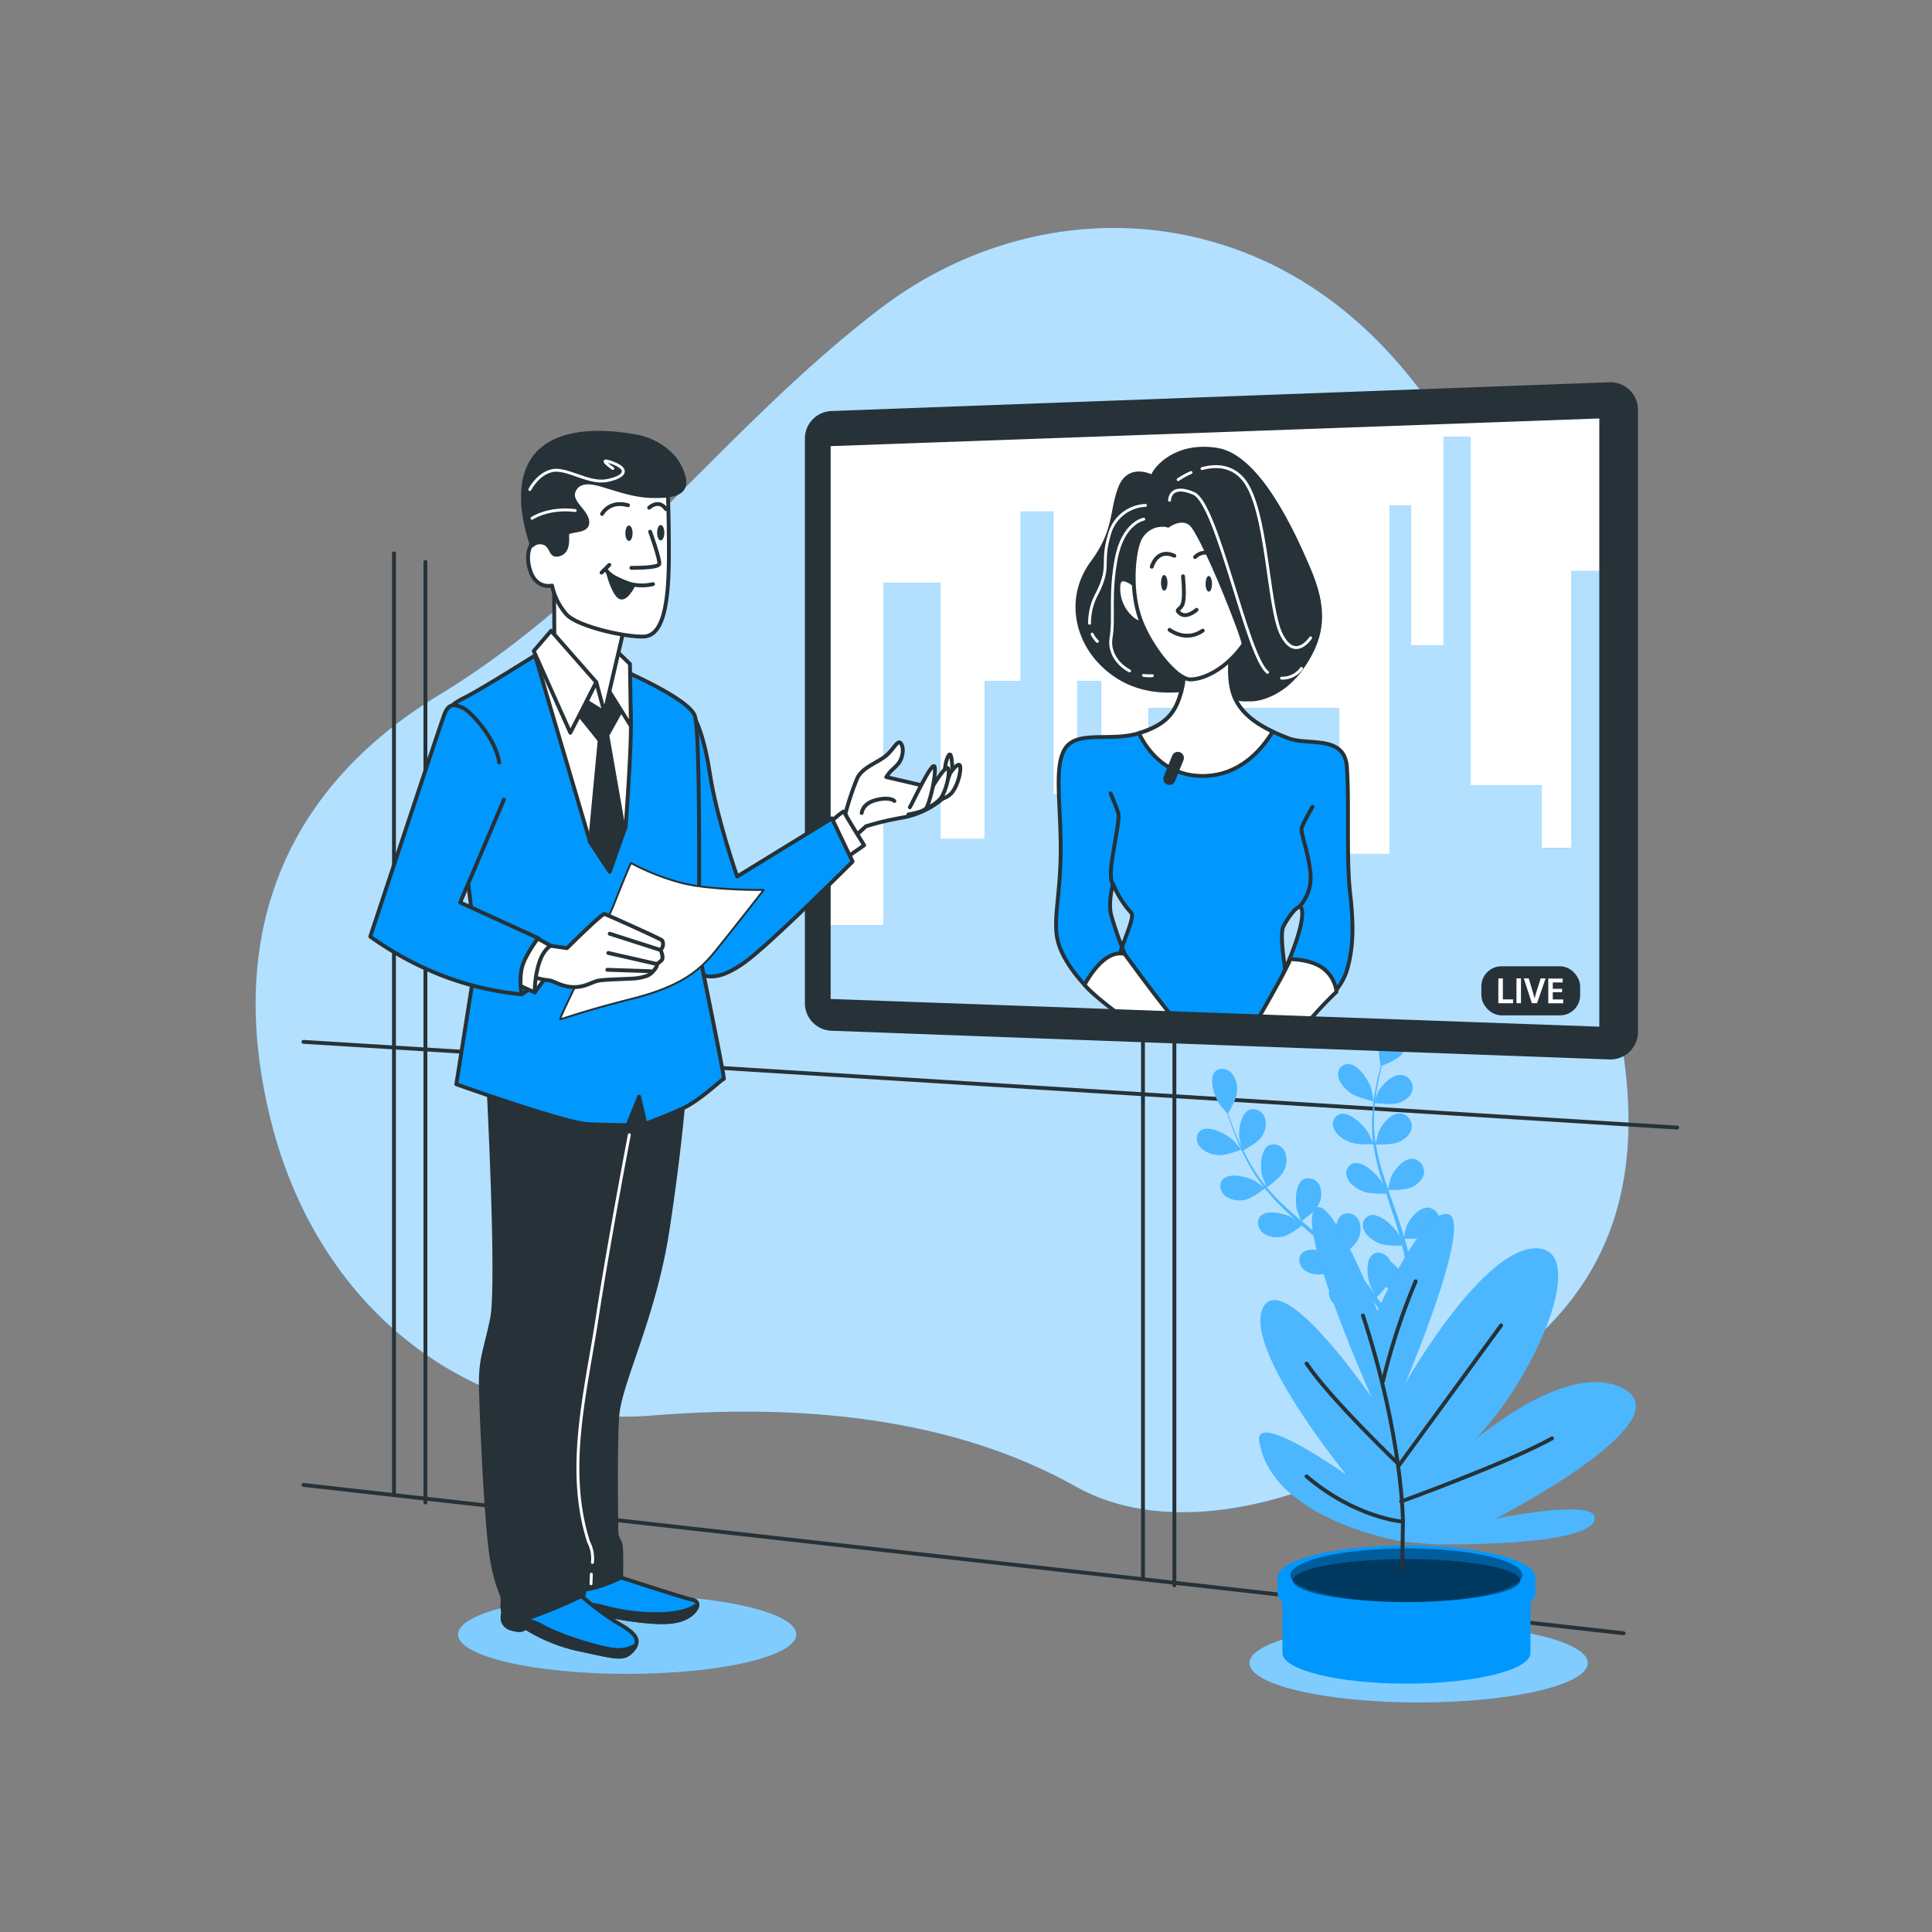<svg xmlns="http://www.w3.org/2000/svg" xmlns:xlink="http://www.w3.org/1999/xlink" viewBox="0 0 500 500"><rect x="0" y="0" width="500" height="500" fill="#808080" stroke="none"/><defs><clipPath id="freepik--clip-path--inject-6"><polygon points="414.4 266.22 214.47 259.02 214.47 114.98 414.4 107.78 414.4 266.22" style="fill:#fff;stroke:#263238;stroke-linecap:round;stroke-linejoin:round"></polygon></clipPath></defs><g id="freepik--background-simple--inject-6"><path d="M403.74,194.41a389.52,389.52,0,0,0-9.91-40.47c-12.06-38.5-36.07-77.46-77.31-90.56-30.43-9.67-63.3-3-89,16.69-40.34,30.88-69.7,73-113.85,99.76-36.86,22.34-56.16,58.42-43.76,109.42S123.67,370,169,366.32c37.66-3,77,.21,109.57,18.48,29.08,16.33,80.48,2.15,123-42.48,24.77-26,22.37-59.06,14.3-90C410.85,233.29,407.6,213.77,403.74,194.41Z" style="fill:#0098FF"></path><path d="M403.74,194.41a389.52,389.52,0,0,0-9.91-40.47c-12.06-38.5-36.07-77.46-77.31-90.56-30.43-9.67-63.3-3-89,16.69-40.34,30.88-69.7,73-113.85,99.76-36.86,22.34-56.16,58.42-43.76,109.42S123.67,370,169,366.32c37.66-3,77,.21,109.57,18.48,29.08,16.33,80.48,2.15,123-42.48,24.77-26,22.37-59.06,14.3-90C410.85,233.29,407.6,213.77,403.74,194.41Z" style="fill:#fff;opacity:0.7"></path></g><g id="freepik--Wall--inject-6"><line x1="101.96" y1="143.21" x2="101.96" y2="386.62" style="fill:none;stroke:#263238;stroke-linecap:round;stroke-linejoin:round"></line><line x1="110.1" y1="145.43" x2="110.1" y2="388.84" style="fill:none;stroke:#263238;stroke-linecap:round;stroke-linejoin:round"></line><line x1="295.8" y1="164.67" x2="295.8" y2="408.07" style="fill:none;stroke:#263238;stroke-linecap:round;stroke-linejoin:round"></line><line x1="303.93" y1="166.88" x2="303.93" y2="410.29" style="fill:none;stroke:#263238;stroke-linecap:round;stroke-linejoin:round"></line><line x1="78.54" y1="384.3" x2="420.19" y2="422.69" style="fill:none;stroke:#263238;stroke-linecap:round;stroke-linejoin:round"></line><line x1="78.54" y1="269.63" x2="434.05" y2="291.82" style="fill:none;stroke:#263238;stroke-linecap:round;stroke-linejoin:round"></line></g><g id="freepik--Plants--inject-6"><ellipse cx="367.14" cy="430.39" rx="43.78" ry="10.21" style="fill:#0098FF"></ellipse><ellipse cx="367.14" cy="430.39" rx="43.78" ry="10.21" style="fill:#fff;opacity:0.5"></ellipse><path d="M331.89,411v16.8c0,4.38,14.37,7.92,32.1,7.92s32.09-3.54,32.09-7.92V411Z" style="fill:#0098FF"></path><path d="M392.55,408.2c-5.83-2.39-16.44-4-28.56-4s-22.73,1.6-28.57,4h-4.78v4.24c0,4.55,14.93,8.23,33.35,8.23s33.34-3.68,33.34-8.23V408.2Z" style="fill:#0098FF"></path><ellipse cx="363.99" cy="408.2" rx="33.35" ry="8.23" style="fill:#0098FF"></ellipse><path d="M394,407.68c0,3.83-13.45,6.94-30,6.94s-30.05-3.11-30.05-6.94,13.45-6.95,30.05-6.95S394,403.84,394,407.68Z" style="opacity:0.39"></path><ellipse cx="363.99" cy="409.05" rx="29.45" ry="5.57" style="opacity:0.39"></ellipse><path d="M355.5,285s-.55-3-.61-3.2c-.69-2.18-3.24-6.14-5.73-6.41a2.59,2.59,0,0,0-2.82,3c.18,1.76,1.75,3.42,3.16,4.44C351.16,284.06,355.49,285,355.5,285Z" style="fill:#0098FF"></path><path d="M360.3,265.69c-2.33.57-3.49,4.76-3.42,7,0,.19.45,3.22.49,3.2h0c-.18.66-.38,1.37-.57,2.15-.36,1.45-.74,3.09-1,4.92a49.06,49.06,0,0,0-.66,6,37.83,37.83,0,0,0,.23,6.83s0,.06,0,.08c-.3-.69-1.22-2.61-1.31-2.75-1.21-2-4.65-5.24-7-4.85A2.66,2.66,0,0,0,345.2,292c.63,1.71,2.53,2.94,4.13,3.57,1.79.71,5.79.56,6.11.54a56.23,56.23,0,0,0,1.47,6.94c.37,1.34.78,2.68,1.21,4-.29-.59-.54-1.12-.59-1.19-1.21-2-4.65-5.24-7-4.84a2.65,2.65,0,0,0-1.84,3.75c.63,1.71,2.53,2.94,4.13,3.57s5,.58,5.94.55c.17.51.33,1,.5,1.54.82,2.46,1.65,4.91,2.39,7.34.26.85.49,1.7.72,2.55-.25-.53-.47-1-.51-1-1.22-2-4.65-5.23-7.05-4.84a2.66,2.66,0,0,0-1.84,3.76c.64,1.7,2.54,2.93,4.13,3.56s4.7.58,5.78.55c.21.88.42,1.75.59,2.6.1.58.23,1.14.3,1.73l.24,1.72c.11,1.1.24,2.23.32,3.3.06.74.11,1.45.16,2.17-.25-.86-.78-2.52-.84-2.65a13.38,13.38,0,0,0-3.79-4.75,4.3,4.3,0,0,0-.32-.6c-1-1.52-3-2.18-4.32-1.16-1.88,1.41-1.41,5.91-.55,8.05.05.13.75,1.45,1.21,2.28-.34-.46-.66-.9-1-1.36-.69-.93-1.41-1.83-2.17-2.8l-1.16-1.39c-.38-.47-.84-.93-1.25-1.4-1-1.07-2.05-2.11-3.13-3.14.74-.52,3.33-2.42,4.07-3.82a6,6,0,0,0,.5-5.09,3.2,3.2,0,0,0-4.17-1.78c-2.1,1.08-2.31,5.53-1.76,7.74,0,.13.59,1.69.92,2.55-.66-.62-1.3-1.23-2-1.83-2-1.74-4-3.44-6-5.15L336.84,316c.26-.18,3.39-2.37,4.23-3.94a6,6,0,0,0,.5-5.08,3.21,3.21,0,0,0-4.17-1.79c-2.1,1.09-2.31,5.53-1.77,7.74,0,.17.86,2.41,1.09,3-1.35-1.15-2.69-2.32-4-3.52a58.87,58.87,0,0,1-4.91-5.12c.12-.08,3.4-2.34,4.26-4a6,6,0,0,0,.5-5.09,3.2,3.2,0,0,0-4.17-1.78c-2.1,1.08-2.31,5.53-1.77,7.74,0,.14.66,1.85,1,2.66l-.12.06a43.82,43.82,0,0,1-4-5.86c-.66-1.12-1.24-2.23-1.77-3.31.66-.35,3.66-2,4.6-3.34a5.76,5.76,0,0,0,1.06-4.94,3.28,3.28,0,0,0-4-2.22c-2.23.83-2.93,5.17-2.62,7.4,0,.12.32,1.35.55,2.24-.24-.49-.49-1-.7-1.47-.82-1.78-1.46-3.45-2-4.93-.31-.84-.58-1.61-.82-2.33.43-.71,2.13-3.6,2.29-5.27a6.65,6.65,0,0,0-1.39-5.13c-1.26-1.3-3.29-1.52-4.36-.21-1.48,1.82-.07,6.22,1.21,8.17.12.17,2.13,2.64,2.15,2.6l0,0c.22.7.46,1.44.74,2.25.53,1.49,1.14,3.18,1.92,5a59.52,59.52,0,0,0,2.79,5.72,43.71,43.71,0,0,0,3.94,6l.06.07c-.62-.45-2.39-1.66-2.53-1.74-2-1.1-6.49-2.09-8.12-.4-1.17,1.21-.75,3.24.65,4.39a6.4,6.4,0,0,0,5.16.89c1.78-.36,4.78-2.74,5-2.93a61,61,0,0,0,5,5.4c1,1,2.08,2,3.15,2.93l-1.11-.75c-2-1.1-6.49-2.09-8.12-.4-1.17,1.21-.75,3.24.65,4.39a6.36,6.36,0,0,0,5.16.89c1.6-.33,4.21-2.29,4.89-2.83.41.37.82.74,1.24,1.1,2,1.75,4,3.49,5.89,5.24.68.62,1.32,1.26,2,1.89l-1-.65c-2-1.1-6.48-2.09-8.11-.4-1.18,1.21-.75,3.24.65,4.39a6.34,6.34,0,0,0,5.15.89c1.53-.31,4-2.1,4.77-2.73.65.66,1.29,1.33,1.89,2,.4.46.81.88,1.19,1.37l1.13,1.41c.69.92,1.41,1.87,2.07,2.78.46.63.88,1.24,1.31,1.85-.66-.62-2-1.82-2.1-1.9-1.88-1.39-6.2-3-8.1-1.64-1.37,1-1.24,3,0,4.36a6.65,6.65,0,0,0,5.05,1.66c1.8-.08,5.06-1.84,5.46-2.06.71,1,1.39,2,2,3,2.19,3.27,3.9,6.07,5.07,8l.12.2,1.52-.56-.24-.39c-1.23-2-3-4.77-5.29-8-.72-1-1.51-2.12-2.33-3.24a24.39,24.39,0,0,0,2.36-2.65,22.41,22.41,0,0,0,5.84,1.36c.08,1.19.14,2.34.19,3.42.15,3.75.14,6.87.1,9V347l1.67-.62c0-2.17-.09-5.11-.31-8.59-.07-1.2-.17-2.49-.29-3.81.46-.06,4.24-.61,5.66-1.59s2.66-2.41,2.61-4.16a3.37,3.37,0,0,0-3.23-3.31c-2.46,0-4.52,3.78-4.93,5.92,0,.12-.13,1.53-.18,2.43,0-.54-.09-1.07-.15-1.62-.11-1.1-.25-2.19-.4-3.37l-.27-1.72c-.08-.58-.24-1.18-.35-1.78-.3-1.38-.67-2.77-1.07-4.17,1,0,4.31,0,5.75-.68s3-1.94,3.26-3.65a3.35,3.35,0,0,0-2.75-3.71c-2.48-.33-5.12,3-5.85,5-.05.13-.4,1.65-.58,2.49-.25-.84-.49-1.68-.77-2.52-.8-2.44-1.68-4.89-2.55-7.33-.27-.75-.52-1.5-.78-2.25.33,0,4.34.07,6-.68,1.43-.66,3-1.93,3.25-3.64a3.35,3.35,0,0,0-2.75-3.71c-2.48-.34-5.12,3-5.85,5-.05.15-.56,2.34-.66,2.9-.58-1.65-1.13-3.29-1.62-4.93a56.74,56.74,0,0,1-1.57-6.7c.16,0,4.35.09,6-.67,1.43-.67,3-1.94,3.25-3.65a3.34,3.34,0,0,0-2.75-3.71c-2.48-.34-5.12,3-5.85,5-.05.13-.43,1.8-.6,2.6l-.14,0a38.71,38.71,0,0,1-.38-6.78c0-1.23.12-2.41.24-3.54.79.09,4.39.5,6,0s3.26-1.56,3.67-3.22a3.3,3.3,0,0,0-2.36-3.94c-2.45-.61-5.48,2.35-6.43,4.25-.05.1-.46,1.22-.74,2,.06-.51.11-1,.18-1.53.25-1.83.59-3.48.91-4.94.19-.82.38-1.57.56-2.26.77-.3,3.89-1.58,4.95-2.78a5.6,5.6,0,0,0,1.59-4.74A3.31,3.31,0,0,0,360.3,265.69Z" style="fill:#0098FF"></path><path d="M315.45,298.91c1.94.14,5.82-1.42,5.82-1.42S319.18,295.1,319,295c-1.73-1.58-5.89-3.69-8-2.55-1.49.82-1.6,2.83-.51,4.28A6.84,6.84,0,0,0,315.45,298.91Z" style="fill:#0098FF"></path><g style="opacity:0.3"><path d="M355.5,285s-.55-3-.61-3.2c-.69-2.18-3.24-6.14-5.73-6.41a2.59,2.59,0,0,0-2.82,3c.18,1.76,1.75,3.42,3.16,4.44C351.16,284.06,355.49,285,355.5,285Z" style="fill:#fff"></path><path d="M360.3,265.69c-2.33.57-3.49,4.76-3.42,7,0,.19.45,3.22.49,3.2h0c-.18.66-.38,1.37-.57,2.15-.36,1.45-.74,3.09-1,4.92a49.06,49.06,0,0,0-.66,6,37.83,37.83,0,0,0,.23,6.83s0,.06,0,.08c-.3-.69-1.22-2.61-1.31-2.75-1.21-2-4.65-5.24-7-4.85A2.66,2.66,0,0,0,345.2,292c.63,1.71,2.53,2.94,4.13,3.57,1.79.71,5.79.56,6.11.54a56.23,56.23,0,0,0,1.47,6.94c.37,1.34.78,2.68,1.21,4-.29-.59-.54-1.12-.59-1.19-1.21-2-4.65-5.24-7-4.84a2.65,2.65,0,0,0-1.84,3.75c.63,1.71,2.53,2.94,4.13,3.57s5,.58,5.94.55c.17.51.33,1,.5,1.54.82,2.46,1.65,4.91,2.39,7.34.26.85.49,1.7.72,2.55-.25-.53-.47-1-.51-1-1.22-2-4.65-5.23-7.05-4.84a2.66,2.66,0,0,0-1.84,3.76c.64,1.7,2.54,2.93,4.13,3.56s4.7.58,5.78.55c.21.88.42,1.75.59,2.6.1.58.23,1.14.3,1.73l.24,1.72c.11,1.1.24,2.23.32,3.3.06.74.11,1.45.16,2.17-.25-.86-.78-2.52-.84-2.65a13.38,13.38,0,0,0-3.79-4.75,4.3,4.3,0,0,0-.32-.6c-1-1.52-3-2.18-4.32-1.16-1.88,1.41-1.41,5.91-.55,8.05.05.13.75,1.45,1.21,2.28-.34-.46-.66-.9-1-1.36-.69-.93-1.41-1.83-2.17-2.8l-1.16-1.39c-.38-.47-.84-.93-1.25-1.4-1-1.07-2.05-2.11-3.13-3.14.74-.52,3.33-2.42,4.07-3.82a6,6,0,0,0,.5-5.09,3.2,3.2,0,0,0-4.17-1.78c-2.1,1.08-2.31,5.53-1.76,7.74,0,.13.59,1.69.92,2.55-.66-.62-1.3-1.23-2-1.83-2-1.74-4-3.44-6-5.15L336.84,316c.26-.18,3.39-2.37,4.23-3.94a6,6,0,0,0,.5-5.08,3.21,3.21,0,0,0-4.17-1.79c-2.1,1.09-2.31,5.53-1.77,7.74,0,.17.86,2.41,1.09,3-1.35-1.15-2.69-2.32-4-3.52a58.87,58.87,0,0,1-4.91-5.12c.12-.08,3.4-2.34,4.26-4a6,6,0,0,0,.5-5.09,3.2,3.2,0,0,0-4.17-1.78c-2.1,1.08-2.31,5.53-1.77,7.74,0,.14.66,1.85,1,2.66l-.12.06a43.82,43.82,0,0,1-4-5.86c-.66-1.12-1.24-2.23-1.77-3.31.66-.35,3.66-2,4.6-3.34a5.76,5.76,0,0,0,1.06-4.94,3.28,3.28,0,0,0-4-2.22c-2.23.83-2.93,5.17-2.62,7.4,0,.12.32,1.35.55,2.24-.24-.49-.49-1-.7-1.47-.82-1.78-1.46-3.45-2-4.93-.31-.84-.58-1.61-.82-2.33.43-.71,2.13-3.6,2.29-5.27a6.65,6.65,0,0,0-1.39-5.13c-1.26-1.3-3.29-1.52-4.36-.21-1.48,1.82-.07,6.22,1.21,8.17.12.17,2.13,2.64,2.15,2.6l0,0c.22.7.46,1.44.74,2.25.53,1.49,1.14,3.18,1.92,5a59.52,59.52,0,0,0,2.79,5.72,43.71,43.71,0,0,0,3.94,6l.06.07c-.62-.45-2.39-1.66-2.53-1.74-2-1.1-6.49-2.09-8.12-.4-1.17,1.21-.75,3.24.65,4.39a6.4,6.4,0,0,0,5.16.89c1.78-.36,4.78-2.74,5-2.93a61,61,0,0,0,5,5.4c1,1,2.08,2,3.15,2.93l-1.11-.75c-2-1.1-6.49-2.09-8.12-.4-1.17,1.21-.75,3.24.65,4.39a6.36,6.36,0,0,0,5.16.89c1.6-.33,4.21-2.29,4.89-2.83.41.37.82.74,1.24,1.1,2,1.75,4,3.49,5.89,5.24.68.62,1.32,1.26,2,1.89l-1-.65c-2-1.1-6.48-2.09-8.11-.4-1.18,1.21-.75,3.24.65,4.39a6.34,6.34,0,0,0,5.15.89c1.53-.31,4-2.1,4.77-2.73.65.66,1.29,1.33,1.89,2,.4.46.81.88,1.19,1.37l1.13,1.41c.69.92,1.41,1.87,2.07,2.78.46.63.88,1.24,1.31,1.85-.66-.62-2-1.82-2.1-1.9-1.88-1.39-6.2-3-8.1-1.64-1.37,1-1.24,3,0,4.36a6.65,6.65,0,0,0,5.05,1.66c1.8-.08,5.06-1.84,5.46-2.06.71,1,1.39,2,2,3,2.19,3.27,3.9,6.07,5.07,8l.12.2,1.52-.56-.24-.39c-1.23-2-3-4.77-5.29-8-.72-1-1.51-2.12-2.33-3.24a24.39,24.39,0,0,0,2.36-2.65,22.41,22.41,0,0,0,5.84,1.36c.08,1.19.14,2.34.19,3.42.15,3.75.14,6.87.1,9V347l1.67-.62c0-2.17-.09-5.11-.31-8.59-.07-1.2-.17-2.49-.29-3.81.46-.06,4.24-.61,5.66-1.59s2.66-2.41,2.61-4.16a3.37,3.37,0,0,0-3.23-3.31c-2.46,0-4.52,3.78-4.93,5.92,0,.12-.13,1.53-.18,2.43,0-.54-.09-1.07-.15-1.62-.11-1.1-.25-2.19-.4-3.37l-.27-1.72c-.08-.58-.24-1.18-.35-1.78-.3-1.38-.67-2.77-1.07-4.17,1,0,4.31,0,5.75-.68s3-1.94,3.26-3.65a3.35,3.35,0,0,0-2.75-3.71c-2.48-.33-5.12,3-5.85,5-.05.13-.4,1.65-.58,2.49-.25-.84-.49-1.68-.77-2.52-.8-2.44-1.68-4.89-2.55-7.33-.27-.75-.52-1.5-.78-2.25.33,0,4.34.07,6-.68,1.43-.66,3-1.93,3.25-3.64a3.35,3.35,0,0,0-2.75-3.71c-2.48-.34-5.12,3-5.85,5-.05.15-.56,2.34-.66,2.9-.58-1.65-1.13-3.29-1.62-4.93a56.74,56.74,0,0,1-1.57-6.7c.16,0,4.35.09,6-.67,1.43-.67,3-1.94,3.25-3.65a3.34,3.34,0,0,0-2.75-3.71c-2.48-.34-5.12,3-5.85,5-.05.13-.43,1.8-.6,2.6l-.14,0a38.71,38.71,0,0,1-.38-6.78c0-1.23.12-2.41.24-3.54.79.09,4.39.5,6,0s3.26-1.56,3.67-3.22a3.3,3.3,0,0,0-2.36-3.94c-2.45-.61-5.48,2.35-6.43,4.25-.05.1-.46,1.22-.74,2,.06-.51.11-1,.18-1.53.25-1.83.59-3.48.91-4.94.19-.82.38-1.57.56-2.26.77-.3,3.89-1.58,4.95-2.78a5.6,5.6,0,0,0,1.59-4.74A3.31,3.31,0,0,0,360.3,265.69Z" style="fill:#fff"></path><path d="M315.45,298.91c1.94.14,5.82-1.42,5.82-1.42S319.18,295.1,319,295c-1.73-1.58-5.89-3.69-8-2.55-1.49.82-1.6,2.83-.51,4.28A6.84,6.84,0,0,0,315.45,298.91Z" style="fill:#fff"></path></g><path d="M356.49,339.35s11.76-27,18.35-25.07-11.29,44-11.29,44,20.7-36.73,34.82-35.15-5.18,42.58-23.06,55c0,0,28.23-27.25,44.7-18.83s-32.94,33.71-32.94,33.71,28.7-5.83,25.41.79-41.23,5.88-41.23,5.88l-7.92-.66-.06,5.22.06-5.22s-34-5.28-37.42-26c-1.37-8.28,22.58,8.7,22.58,8.7S321.67,349,326.85,338.5s28.23,23.3,28.23,23.3-18.82-42-15.06-48.54S356.49,339.35,356.49,339.35Z" style="fill:#0098FF"></path><g style="opacity:0.3"><path d="M356.49,339.35s11.76-27,18.35-25.07-11.29,44-11.29,44,20.7-36.73,34.82-35.15-5.18,42.58-23.06,55c0,0,28.23-27.25,44.7-18.83s-32.94,33.71-32.94,33.71,28.7-5.83,25.41.79-41.23,5.88-41.23,5.88l-7.92-.66-.06,5.22.06-5.22s-34-5.28-37.42-26c-1.37-8.28,22.58,8.7,22.58,8.7S321.67,349,326.85,338.5s28.23,23.3,28.23,23.3-18.82-42-15.06-48.54S356.49,339.35,356.49,339.35Z" style="fill:#fff"></path></g><path d="M352.73,340.43c10.35,31.74,10.35,53.38,10.35,53.38s-12.24-.9-24.94-11.73" style="fill:none;stroke:#263238;stroke-linecap:round;stroke-linejoin:round"></path><path d="M357.9,357.48a166.58,166.58,0,0,1,8.47-25.88" style="fill:none;stroke:#263238;stroke-linecap:round;stroke-linejoin:round"></path><path d="M388.49,343l-26.35,36.1s-17.88-17.06-24-26.21" style="fill:none;stroke:#263238;stroke-linecap:round;stroke-linejoin:round"></path><path d="M362.61,388.58s27.76-10.06,39.05-16.33" style="fill:none;stroke:#263238;stroke-linecap:round;stroke-linejoin:round"></path><path d="M363.08,393.81s-.18,8.73-.11,12.29" style="fill:none;stroke:#263238;stroke-linecap:round;stroke-linejoin:round"></path></g><g id="freepik--character-2--inject-6"><path d="M416.54,273.43,215.2,266a6.38,6.38,0,0,1-6.14-6.37V113.5a6.37,6.37,0,0,1,6.14-6.37l201.34-7.45a6.38,6.38,0,0,1,6.61,6.37v161A6.37,6.37,0,0,1,416.54,273.43Z" style="fill:#263238;stroke:#263238;stroke-linecap:round;stroke-linejoin:round;stroke-width:1.51px"></path><polygon points="414.4 266.22 214.47 259.02 214.47 114.98 414.4 107.78 414.4 266.22" style="fill:#fff"></polygon><g style="clip-path:url(#freepik--clip-path--inject-6)"><path d="M298.29,123.44s-6-3.33-8.38,2.76-1,11-7.21,19.4-4.52,19,2.18,25.92,14.75,7.62,20.78,7.08,6.2,1,11.56,1.76,5.36,1.28,9.22-.71,8-3.44,9.88-14.07-6.87-28-15.91-36.33-13.07-8-15.75-7a13.29,13.29,0,0,0-4.7,3.45Z" style="fill:#263238;stroke:#263238;stroke-linecap:round;stroke-linejoin:round"></path><path d="M298.23,174.87a10.88,10.88,0,0,1-2.29-.08" style="fill:none;stroke:#fff;stroke-linecap:round;stroke-linejoin:round;stroke-width:0.75px"></path><path d="M296,134.36s-5.34.89-7.12,10.24-.45,15.13-1.34,20.48c-.58,3.5,1.52,6.81,4.79,8.55" style="fill:none;stroke:#fff;stroke-linecap:round;stroke-linejoin:round;stroke-width:0.75px"></path><path d="M282.65,164.12A7.1,7.1,0,0,0,284,166" style="fill:none;stroke:#fff;stroke-linecap:round;stroke-linejoin:round;stroke-width:0.75px"></path><path d="M296.44,130.8a10.12,10.12,0,0,0-9.34,7.57c-2.23,7.56.44,8-3.12,15.13a15.78,15.78,0,0,0-2,7.79" style="fill:none;stroke:#fff;stroke-linecap:round;stroke-linejoin:round;stroke-width:0.75px"></path><path d="M294.46,152.07s-4.52-4.25-5-.75a10.26,10.26,0,0,0,3.68,8.9c2.18,1.62,3.52,1,3.52,1Z" style="fill:#fff;stroke:#263238;stroke-linecap:round;stroke-linejoin:round"></path><polygon points="212.51 239.49 228.7 239.49 228.7 150.86 243.34 150.86 243.34 217.14 254.9 217.14 254.9 176.29 264.15 176.29 264.15 132.37 272.63 132.37 272.63 205.58 278.79 205.58 278.79 176.29 284.96 176.29 284.96 221.94 297.29 221.94 297.29 183.23 346.61 183.23 346.61 220.99 359.71 220.99 359.71 130.82 365.1 130.82 365.1 167.05 373.58 167.05 373.58 113.1 380.52 113.1 380.52 203.27 399.01 203.27 399.01 219.45 406.72 219.45 406.72 147.78 419.82 147.78 419.82 272.63 212.51 272.63 212.51 239.49" style="fill:#0098FF"></polygon><polygon points="212.51 239.49 228.7 239.49 228.7 150.86 243.34 150.86 243.34 217.14 254.9 217.14 254.9 176.29 264.15 176.29 264.15 132.37 272.63 132.37 272.63 205.58 278.79 205.58 278.79 176.29 284.96 176.29 284.96 221.94 297.29 221.94 297.29 183.23 346.61 183.23 346.61 220.99 359.71 220.99 359.71 130.82 365.1 130.82 365.1 167.05 373.58 167.05 373.58 113.1 380.52 113.1 380.52 203.27 399.01 203.27 399.01 219.45 406.72 219.45 406.72 147.78 419.82 147.78 419.82 272.63 212.51 272.63 212.51 239.49" style="fill:#fff;opacity:0.7"></polygon><path d="M319.07,166.55s-2,8.44.5,14.1,8.88,8.49,13.91,10.42,14.41-.95,15.08,7.3-.17,24.12.84,32.72.83,14.45-.84,20.06-7.88,10.16-7.88,10.16l-8.88-8.66s4.86-10.31,5.2-15.66-3.52.16-4.86,2.77,1.34,16.16,1.34,16.16-6.71,14.24-12.07,17.65-17.09,0-21.45-4.6-10.72-16.63-10.55-20,4.56-11.55,3.35-12.74a25,25,0,0,1-4.69-7.44s-1.34,4.46-.51,8a92.5,92.5,0,0,0,3.52,10.06,7.89,7.89,0,0,0-5,2.6l-5.37,5.42s-5.36-5.46-6.87-11.07.67-11.86.67-24.1-1.84-21.87,1.34-26.24,11.57-1.59,18.44-3.59,9.55-4.88,11.06-9.66a19.32,19.32,0,0,0,1-8S317.05,168.62,319.07,166.55Z" style="fill:#0098FF;stroke:#263238;stroke-linecap:round;stroke-linejoin:round"></path><path d="M294.75,189.77c6.5-2,9.1-4.84,10.58-9.51a19.32,19.32,0,0,0,1-8s10.72-3.65,12.74-5.72c0,0-2,8.44.5,14.1,1.86,4.18,5.82,6.81,9.79,8.69-2.14,3.64-8,11.62-18.34,11.49C302.09,200.71,297.18,194.77,294.75,189.77Z" style="fill:#fff;stroke:#263238;stroke-linecap:round;stroke-linejoin:round"></path><path d="M302.31,136s4.86-6.62,10.39-4.33,12.9,12,12.9,23.44-10.53,20.51-17.43,20.73c-3.73.12-11.05-9.14-13.4-16.63s-1.28-16.83.22-19.77A6.52,6.52,0,0,1,302.31,136Z" style="fill:#fff;stroke:#263238;stroke-linecap:round;stroke-linejoin:round"></path><path d="M302.31,136s4.19-3,6.53.33,7.38,14.45,11.73,26.23,2.18,17,1.85,18,8.21,1.09,14.41-7.64,6-15.95,1.84-25.72S325.6,118.12,315,116.41s-16.08,4.71-16.75,7Z" style="fill:#263238;stroke:#263238;stroke-linecap:round;stroke-linejoin:round"></path><path d="M331.67,175.51a6.14,6.14,0,0,0,5.16-2.53" style="fill:none;stroke:#fff;stroke-linecap:round;stroke-linejoin:round;stroke-width:0.75px"></path><path d="M302.68,129.47s0-4.46,6.23-1.79S322.71,170,328.05,174" style="fill:none;stroke:#fff;stroke-linecap:round;stroke-linejoin:round;stroke-width:0.75px"></path><path d="M311.08,121.27c3.44-.93,7.64-.91,10.74,2.85,6.23,7.57,6.23,32.94,9.79,40.06s7.57.9,7.57.9" style="fill:none;stroke:#fff;stroke-linecap:round;stroke-linejoin:round;stroke-width:0.75px"></path><path d="M304.9,124.12a21.89,21.89,0,0,1,3.34-1.83" style="fill:none;stroke:#fff;stroke-linecap:round;stroke-linejoin:round;stroke-width:0.75px"></path><path d="M306.16,149.14s.51,4.88,0,6.87-2.34,1.55-.67,2.81,4.19-1,4.19-1" style="fill:none;stroke:#263238;stroke-linecap:round;stroke-linejoin:round"></path><path d="M300.47,150.86c0,1.11.37,2,.83,2s.84-.86.84-2-.37-2-.84-2.05S300.47,149.75,300.47,150.86Z" style="fill:#263238"></path><path d="M312,151.11c0,1.11.37,2,.84,2s.83-.86.83-2-.37-2-.83-2.05S312,150,312,151.11Z" style="fill:#263238"></path><path d="M288.07,228.82s-1.18-.56-.17-6.88,1.84-10.13,1.51-11.48a54.37,54.37,0,0,0-2-5.13" style="fill:none;stroke:#263238;stroke-linecap:round;stroke-linejoin:round"></path><path d="M336.32,234.61a11.28,11.28,0,0,0,2.85-8.23c-.33-5-2.51-10.68-2.34-11.85s2.85-5.72,2.85-5.72" style="fill:none;stroke:#263238;stroke-linecap:round;stroke-linejoin:round"></path><path d="M333.81,248.23s5.53-.06,8.71,2.45a8.87,8.87,0,0,1,3.36,6,98.66,98.66,0,0,0-11.06,12.51c-4,5.83-14.25,11.68-14.25,11.68s2.18-2.07-2.68.7-6.36,3.7-6.36,3.7l-10.06-.67s.5-6.18,5.7-8.09,11.73-2.43,12.23-2.57,11.23-19,12.74-22l1.5-2.94Z" style="fill:#fff;stroke:#263238;stroke-linecap:round;stroke-linejoin:round"></path><path d="M291.08,246.9S302,262,306,266.09s4,4.56,5,4.61,10.06,1,11.4,3.26,4.19,10.1,4.19,10.1l-13.41-.18a8.54,8.54,0,0,0-2.18-4c-1.67-1.6-4-2.22-5.86-4.66s-2.52-3.48-2.52-3.48-17.93-12-21.95-16.86C280.69,254.92,285.39,245.44,291.08,246.9Z" style="fill:#fff;stroke:#263238;stroke-linecap:round;stroke-linejoin:round"></path><line x1="304.82" y1="196.15" x2="302.64" y2="201.57" style="fill:none;stroke:#263238;stroke-linecap:round;stroke-linejoin:round;stroke-width:3.142px"></line><path d="M298.07,146.67s1.35-4.94,5.85-2.83" style="fill:none;stroke:#263238;stroke-linecap:round;stroke-linejoin:round"></path><path d="M309.28,144.16s3.08-3.36,6.81,1.44" style="fill:none;stroke:#263238;stroke-linecap:round;stroke-linejoin:round"></path><path d="M302.69,163s4.17,3.28,8.57.21" style="fill:none;stroke:#263238;stroke-linecap:round;stroke-linejoin:round"></path></g><polygon points="414.4 266.22 214.47 259.02 214.47 114.98 414.4 107.78 414.4 266.22" style="fill:none;stroke:#263238;stroke-linecap:round;stroke-linejoin:round"></polygon><rect x="384.2" y="250.89" width="23.92" height="11.06" rx="4.38" style="fill:#263238;stroke:#263238;stroke-linecap:round;stroke-linejoin:round;stroke-width:1.643px"></rect><path d="M387.77,253.21h1.17v5.43h2.64v1h-3.81Z" style="fill:#fff"></path><path d="M393.63,253.21v6.41h-1.17v-6.41Z" style="fill:#fff"></path><path d="M396.44,259.62l-2.08-6.41h1.28l.87,2.91c.25.81.46,1.56.63,2.34h0a23.93,23.93,0,0,1,.66-2.32l.93-2.93H400l-2.21,6.41Z" style="fill:#fff"></path><path d="M404.27,256.78h-2.41v1.88h2.7v1h-3.87v-6.41h3.73v1h-2.56v1.66h2.41Z" style="fill:#fff"></path></g><g id="freepik--character-1--inject-6"><ellipse cx="162.31" cy="422.99" rx="43.78" ry="10.21" style="fill:#0098FF"></ellipse><ellipse cx="162.31" cy="422.99" rx="43.78" ry="10.21" style="fill:#fff;opacity:0.5"></ellipse><path d="M160.79,408.28s16.3,5.35,18.42,5.73,1.49,2.61-1,4.23-6.22,2.11-15.06.87-10.45-2.86-11.07-2.62-2.12,1.5-4.23.5-3.12-5-1-6.84S160.79,408.28,160.79,408.28Z" style="fill:#0098FF;stroke:#263238;stroke-linecap:round;stroke-linejoin:round"></path><path d="M180.48,415.26c-4.8,3.83-17.41,2.53-23.7.79a27.69,27.69,0,0,0-10.58-.83,3.66,3.66,0,0,0,1.65,1.77c2.11,1,3.61-.25,4.23-.5s2.24,1.37,11.07,2.62,12.57.74,15.06-.87C179.67,417.29,180.48,416.13,180.48,415.26Z" style="fill:#263238;stroke:#263238;stroke-linecap:round;stroke-linejoin:round"></path><path d="M149.46,412.14A72.68,72.68,0,0,0,159.79,420c4.61,2.61,6.23,4.35,4,7s-4,2-13.2,0a43.51,43.51,0,0,1-14.68-5.85s-.37,1.24-3.36.37-2.74-3.23-2-5.22S140.88,408,149.46,412.14Z" style="fill:#0098FF;stroke:#263238;stroke-linecap:round;stroke-linejoin:round"></path><path d="M163.78,427a5.45,5.45,0,0,0,.75-1.15,9.62,9.62,0,0,1-4.4,1.19c-3.65.05-15.19-3.57-19.88-6.25-3.85-2.2-8.61-2.14-10.18-2.05a2.92,2.92,0,0,0,2.47,2.78c3,.87,3.36-.37,3.36-.37A43.51,43.51,0,0,0,150.58,427C159.79,428.94,161.54,429.56,163.78,427Z" style="fill:#263238;stroke:#263238;stroke-linecap:round;stroke-linejoin:round"></path><path d="M177.22,280.85s-1,14.93-4.48,37.58-12.45,39.57-13,48.16-.25,25.51-.25,29,1.12,2.36,1.25,5.47,0,7.22,0,7.22a43.15,43.15,0,0,1-6.35,2.49,30.75,30.75,0,0,1-3.73.75s.5,1-2.12-5.35-3.73-17.43-3.73-28.25,4.73-30.12,6.47-41.07,6.72-39,7.22-44.8a59.4,59.4,0,0,1,2.36-11.58,33.77,33.77,0,0,0,9.46,0C175.35,279.73,177.22,280.85,177.22,280.85Z" style="fill:#263238;stroke:#263238;stroke-linecap:round;stroke-linejoin:round"></path><path d="M126.32,279.11s2.86,53.63,1,62.34-3,10.21-2.86,17.55,1.37,36.09,2.86,44.55,3,8.84,2.74,11.08.5,3.86,1,4.23.37,1.87,7.21-.62a136.3,136.3,0,0,0,12.82-5.48,50,50,0,0,0,.38-7.84c0-5.85-3-10.2-3-14.68s-1-24.64,2.74-38.71,8.58-44.3,9.83-53.14,1.74-13.81,1.74-13.81a75.9,75.9,0,0,1-19.54-2.86c-10.58-3-17.17-4.61-17.42-3.73A.86.86,0,0,0,126.32,279.11Z" style="fill:#263238;stroke:#263238;stroke-linecap:round;stroke-linejoin:round"></path><path d="M153.05,407.4c-.09,1.46-.09,2.48-.09,2.48" style="fill:none;stroke:#fff;stroke-linecap:round;stroke-linejoin:round;stroke-width:0.75px"></path><path d="M162.87,293.68s-5.29,27.62-8.3,47.23-8.27,39.2-2.25,58.13a9.27,9.27,0,0,1,1,5.33" style="fill:none;stroke:#fff;stroke-linecap:round;stroke-linejoin:round;stroke-width:0.75px"></path><path d="M218.78,210.66a70,70,0,0,1,3.11-9.33c1.37-2.74,5-3.86,7.22-5.6s3.24-4.61,4.11-3.24.25,3.86-.63,5-2,1.87-2.61,2.74l-.62.87s8.71,2,10.58,2.49,7.21-.25,5.22,2a22.17,22.17,0,0,1-11.57,6,75.71,75.71,0,0,0-9.46,2.24l-2.74,2.49Z" style="fill:#fff;stroke:#263238;stroke-linecap:round;stroke-linejoin:round"></path><path d="M215.42,212.28s3-2.62,3-2.24,5.22,8.71,5.22,8.71l-4.1,2.86Z" style="fill:#fff;stroke:#263238;stroke-linecap:round;stroke-linejoin:round"></path><path d="M178.83,184.15c.38.63,3.11,4.36,4.86,15.93s7.09,26.76,7.09,26.76l24.52-15.06,5.35,11.2s-21.53,21.53-28,26.13-10.21,4.36-13.32,1.75-2.24-44.56-2.24-49.91S178.83,184.15,178.83,184.15Z" style="fill:#0098FF;stroke:#263238;stroke-linecap:round;stroke-linejoin:round"></path><path d="M246.53,202.7s.13-9-1-7.22-1.12,5.1-1.12,7.09S246.53,202.7,246.53,202.7Z" style="fill:#fff;stroke:#263238;stroke-linecap:round;stroke-linejoin:round"></path><path d="M245.91,200.08s2.49-3.61,2.61-1.49-1.24,6-2.73,7.09a4.7,4.7,0,0,1-2.49,1.12Z" style="fill:#fff;stroke:#263238;stroke-linecap:round;stroke-linejoin:round"></path><path d="M241.06,204.06s3.85-6.59,4.35-5.1-.74,6.22-2.11,7.84a9.18,9.18,0,0,1-3.61,2.37Z" style="fill:#fff;stroke:#263238;stroke-linecap:round;stroke-linejoin:round"></path><path d="M235.46,208.92c.37-.38,6.22-13.19,6.47-10.21s-1.5,9.46-2.24,10.46-4.61,1.61-4.61,1.61" style="fill:#fff;stroke:#263238;stroke-linecap:round;stroke-linejoin:round"></path><path d="M223,210.41s.13-2.24,3.24-3.23,5-.25,5.22.12" style="fill:none;stroke:#263238;stroke-linecap:round;stroke-linejoin:round"></path><path d="M139.13,169.22s-14.31,9-18.41,11.08-4.48,2.61-4.61,5.35,7.34,61.1,7.34,61.1L118.1,280.6s28.25,10.08,34.1,10.33,10.21.25,10.21.25l3-7.35,1.62,7s5.1-1.86,9.71-4,10.2-7.71,10.58-7.59S180.82,246,180.82,246s.63-56-1-60.73-20.66-12.69-20.66-12.69a114,114,0,0,0-11.82-3C143.24,169,140.26,168.6,139.13,169.22Z" style="fill:#0098FF;stroke:#263238;stroke-linecap:round;stroke-linejoin:round"></path><path d="M147.35,169.59c-4.11-.62-7.1-1-8.21-.37l-.66.41,14.22,48.25,5.1,7.71L161.91,214s1.37-18.17,1.37-26.13a130.5,130.5,0,0,0-.85-13.87c-2-.89-3.26-1.44-3.26-1.44A114,114,0,0,0,147.35,169.59Z" style="fill:#fff;stroke:#263238;stroke-linecap:round;stroke-linejoin:round"></path><path d="M148.59,183.41l6.6,8.21-2.49,26.26,5.1,7.71s3.61-11.69,3.61-11.32-4.23-24-4.23-24l4.23-7.59-4.6-8.59Z" style="fill:#263238;stroke:#263238;stroke-linecap:round;stroke-linejoin:round"></path><polygon points="157.3 178.3 163.28 187.89 163.03 171.83 158.67 167.6 157.3 178.3" style="fill:#fff;stroke:#263238;stroke-linecap:round;stroke-linejoin:round"></polygon><path d="M143.37,148.81s.12,19.66.12,20.53,12.94,15.06,12.94,15.06l5.11-21.9s-9.71-3.11-12.45-7.09S144,147.94,143.37,148.81Z" style="fill:#fff;stroke:#263238;stroke-linecap:round;stroke-linejoin:round"></path><polygon points="142.62 163.25 154.32 176.56 147.6 189.63 138.14 168.47 142.62 163.25" style="fill:#fff;stroke:#263238;stroke-linecap:round;stroke-linejoin:round"></polygon><polygon points="154.32 176.56 156.43 184.4 151.83 181.54 154.32 176.56" style="fill:#fff;stroke:#263238;stroke-linecap:round;stroke-linejoin:round"></polygon><path d="M163.28,223.35s-1.25,2.74-4.11,10S144.36,263.92,145,263.8s6.35-2.24,18.67-5.35,17.3-7.22,21.16-11.95,12.81-16.18,12.81-16.18-13.93.13-21.4-1.86A60.73,60.73,0,0,1,163.28,223.35Z" style="fill:#fff;stroke:#263238;stroke-linecap:round;stroke-linejoin:round;stroke-width:0.5px"></path><polygon points="138.39 256.83 138.7 256.4 141.83 252.13 137.38 250.92 138.39 256.83" style="fill:#fff;stroke:#263238;stroke-linecap:round;stroke-linejoin:round"></polygon><polygon points="135.03 257.33 136.98 255.98 134.55 254.97 135.03 257.33" style="fill:#0098FF;stroke:#263238;stroke-linecap:round;stroke-linejoin:round"></polygon><path d="M142.49,244.76l4.24.62s9.08-9,9.7-8.84,14.69,6.48,14.94,6.85a2,2,0,0,1,0,1.87l-.38.62s.87,2,.25,2.61a7.55,7.55,0,0,1-1.24,1s.25.49-.75,1.61a4.93,4.93,0,0,1-1.62,1.37,12.89,12.89,0,0,1-3.36.75c-1.74.13-7.09.25-9,.5s-3.61,1.74-6.72,1.74-5.47-1.74-6.47-1.74a21.67,21.67,0,0,1-3.61-.75S136.89,246.38,142.49,244.76Z" style="fill:#fff;stroke:#263238;stroke-linecap:round;stroke-linejoin:round"></path><line x1="157.8" y1="241.65" x2="170.99" y2="245.88" style="fill:none;stroke:#263238;stroke-linecap:round;stroke-linejoin:round"></line><line x1="157.43" y1="246.63" x2="170" y2="249.49" style="fill:none;stroke:#263238;stroke-linecap:round;stroke-linejoin:round"></line><line x1="157.18" y1="250.98" x2="168.38" y2="251.35" style="fill:none;stroke:#263238;stroke-linecap:round;stroke-linejoin:round"></line><path d="M138.51,242.52l4,2.24s-2,1-3.11,4.85a25.34,25.34,0,0,0-1,7.22l-5-2.24S131.42,245.63,138.51,242.52Z" style="fill:#fff;stroke:#263238;stroke-linecap:round;stroke-linejoin:round"></path><path d="M130.42,206.93,119.1,233.56l20.16,9.21s-3.49,4.6-4.23,7.84a17.64,17.64,0,0,0,0,6.72,78.12,78.12,0,0,1-20.29-4.73,85.21,85.21,0,0,1-18.91-10.21S113.75,188.14,115,184.9s2.86-2.49,4.73-1.74,8.59,7.84,9.46,14.18" style="fill:#0098FF;stroke:#263238;stroke-linecap:round;stroke-linejoin:round"></path><path d="M172.61,123.05s.5,6.72.5,20.28-1.62,21.28-6.6,21.41-16.8-2.61-19.78-5.6a16.45,16.45,0,0,1-3.86-7.59s-4,1-5.6-3.74.25-7.84,2.11-8.71,6.1.63,6.23-3.73-4.36-7.47-2-10.7,9.46-5.48,16.31-5.35a28.7,28.7,0,0,1,12.32,3.23Z" style="fill:#fff;stroke:#263238;stroke-linecap:round;stroke-linejoin:round"></path><path d="M168.26,137.61s2.61,7.22,2.36,8.34-7.22,1-7.22,1" style="fill:none;stroke:#263238;stroke-linecap:round;stroke-linejoin:round"></path><path d="M169,151.17a12.55,12.55,0,0,1-7.34-.49c-4-1.5-4.85-3.24-4.85-3.24" style="fill:none;stroke:#263238;stroke-linecap:round;stroke-linejoin:round"></path><line x1="157.68" y1="146.2" x2="155.69" y2="148.19" style="fill:none;stroke:#263238;stroke-linecap:round;stroke-linejoin:round"></line><path d="M157.41,148.36s1.14,4.56,2.76,6,3.73-2.86,3.73-2.86S158.65,149.6,157.41,148.36Z" style="fill:#263238;stroke:#263238;stroke-linecap:round;stroke-linejoin:round"></path><path d="M163.71,138c0,1.1-.42,2-.93,2s-.94-.89-.94-2,.42-2,.94-2S163.71,136.88,163.71,138Z" style="fill:#263238"></path><path d="M171.93,137.86c0,1.1-.42,2-.94,2s-.93-.89-.93-2,.42-2,.93-2S171.93,136.76,171.93,137.86Z" style="fill:#263238"></path><path d="M155.81,133s1.87-3.61,6.72-2.24" style="fill:none;stroke:#263238;stroke-linecap:round;stroke-linejoin:round"></path><path d="M168,131.39s2.49-2.37,4.35.37" style="fill:none;stroke:#263238;stroke-linecap:round;stroke-linejoin:round"></path><path d="M174,118a17.21,17.21,0,0,0-9.85-5.13c-12.42-2.18-30.39-1.59-28.7,18.32a43.11,43.11,0,0,0,2.24,10,3,3,0,0,1,3.49-.49c1.86,1.12,1.24,3.48,3.6,2.73s2-3.6,2-5.1,5.22-.37,5.22-3.11c0-3.18-5.52-5.52-3.11-8.89,1.86-2.6,5.95-1.13,8.35-.39,3.94,1.21,7.8,2.45,12,2.45,3.66,0,9-.1,7.67-5A12.72,12.72,0,0,0,174,118Z" style="fill:#263238;stroke:#263238;stroke-linecap:round;stroke-linejoin:round"></path><path d="M158.61,121.24s-4.58-3.15,0-1.43,2.9,3.75-1.7,4.59-10.33-3.45-14.06-2.59-5.73,4.87-5.73,4.87" style="fill:none;stroke:#fff;stroke-linecap:round;stroke-linejoin:round;stroke-width:0.75px"></path><path d="M137.69,134.13s4.24-2.88,11.18-2" style="fill:none;stroke:#fff;stroke-linecap:round;stroke-linejoin:round;stroke-width:0.75px"></path></g></svg>
